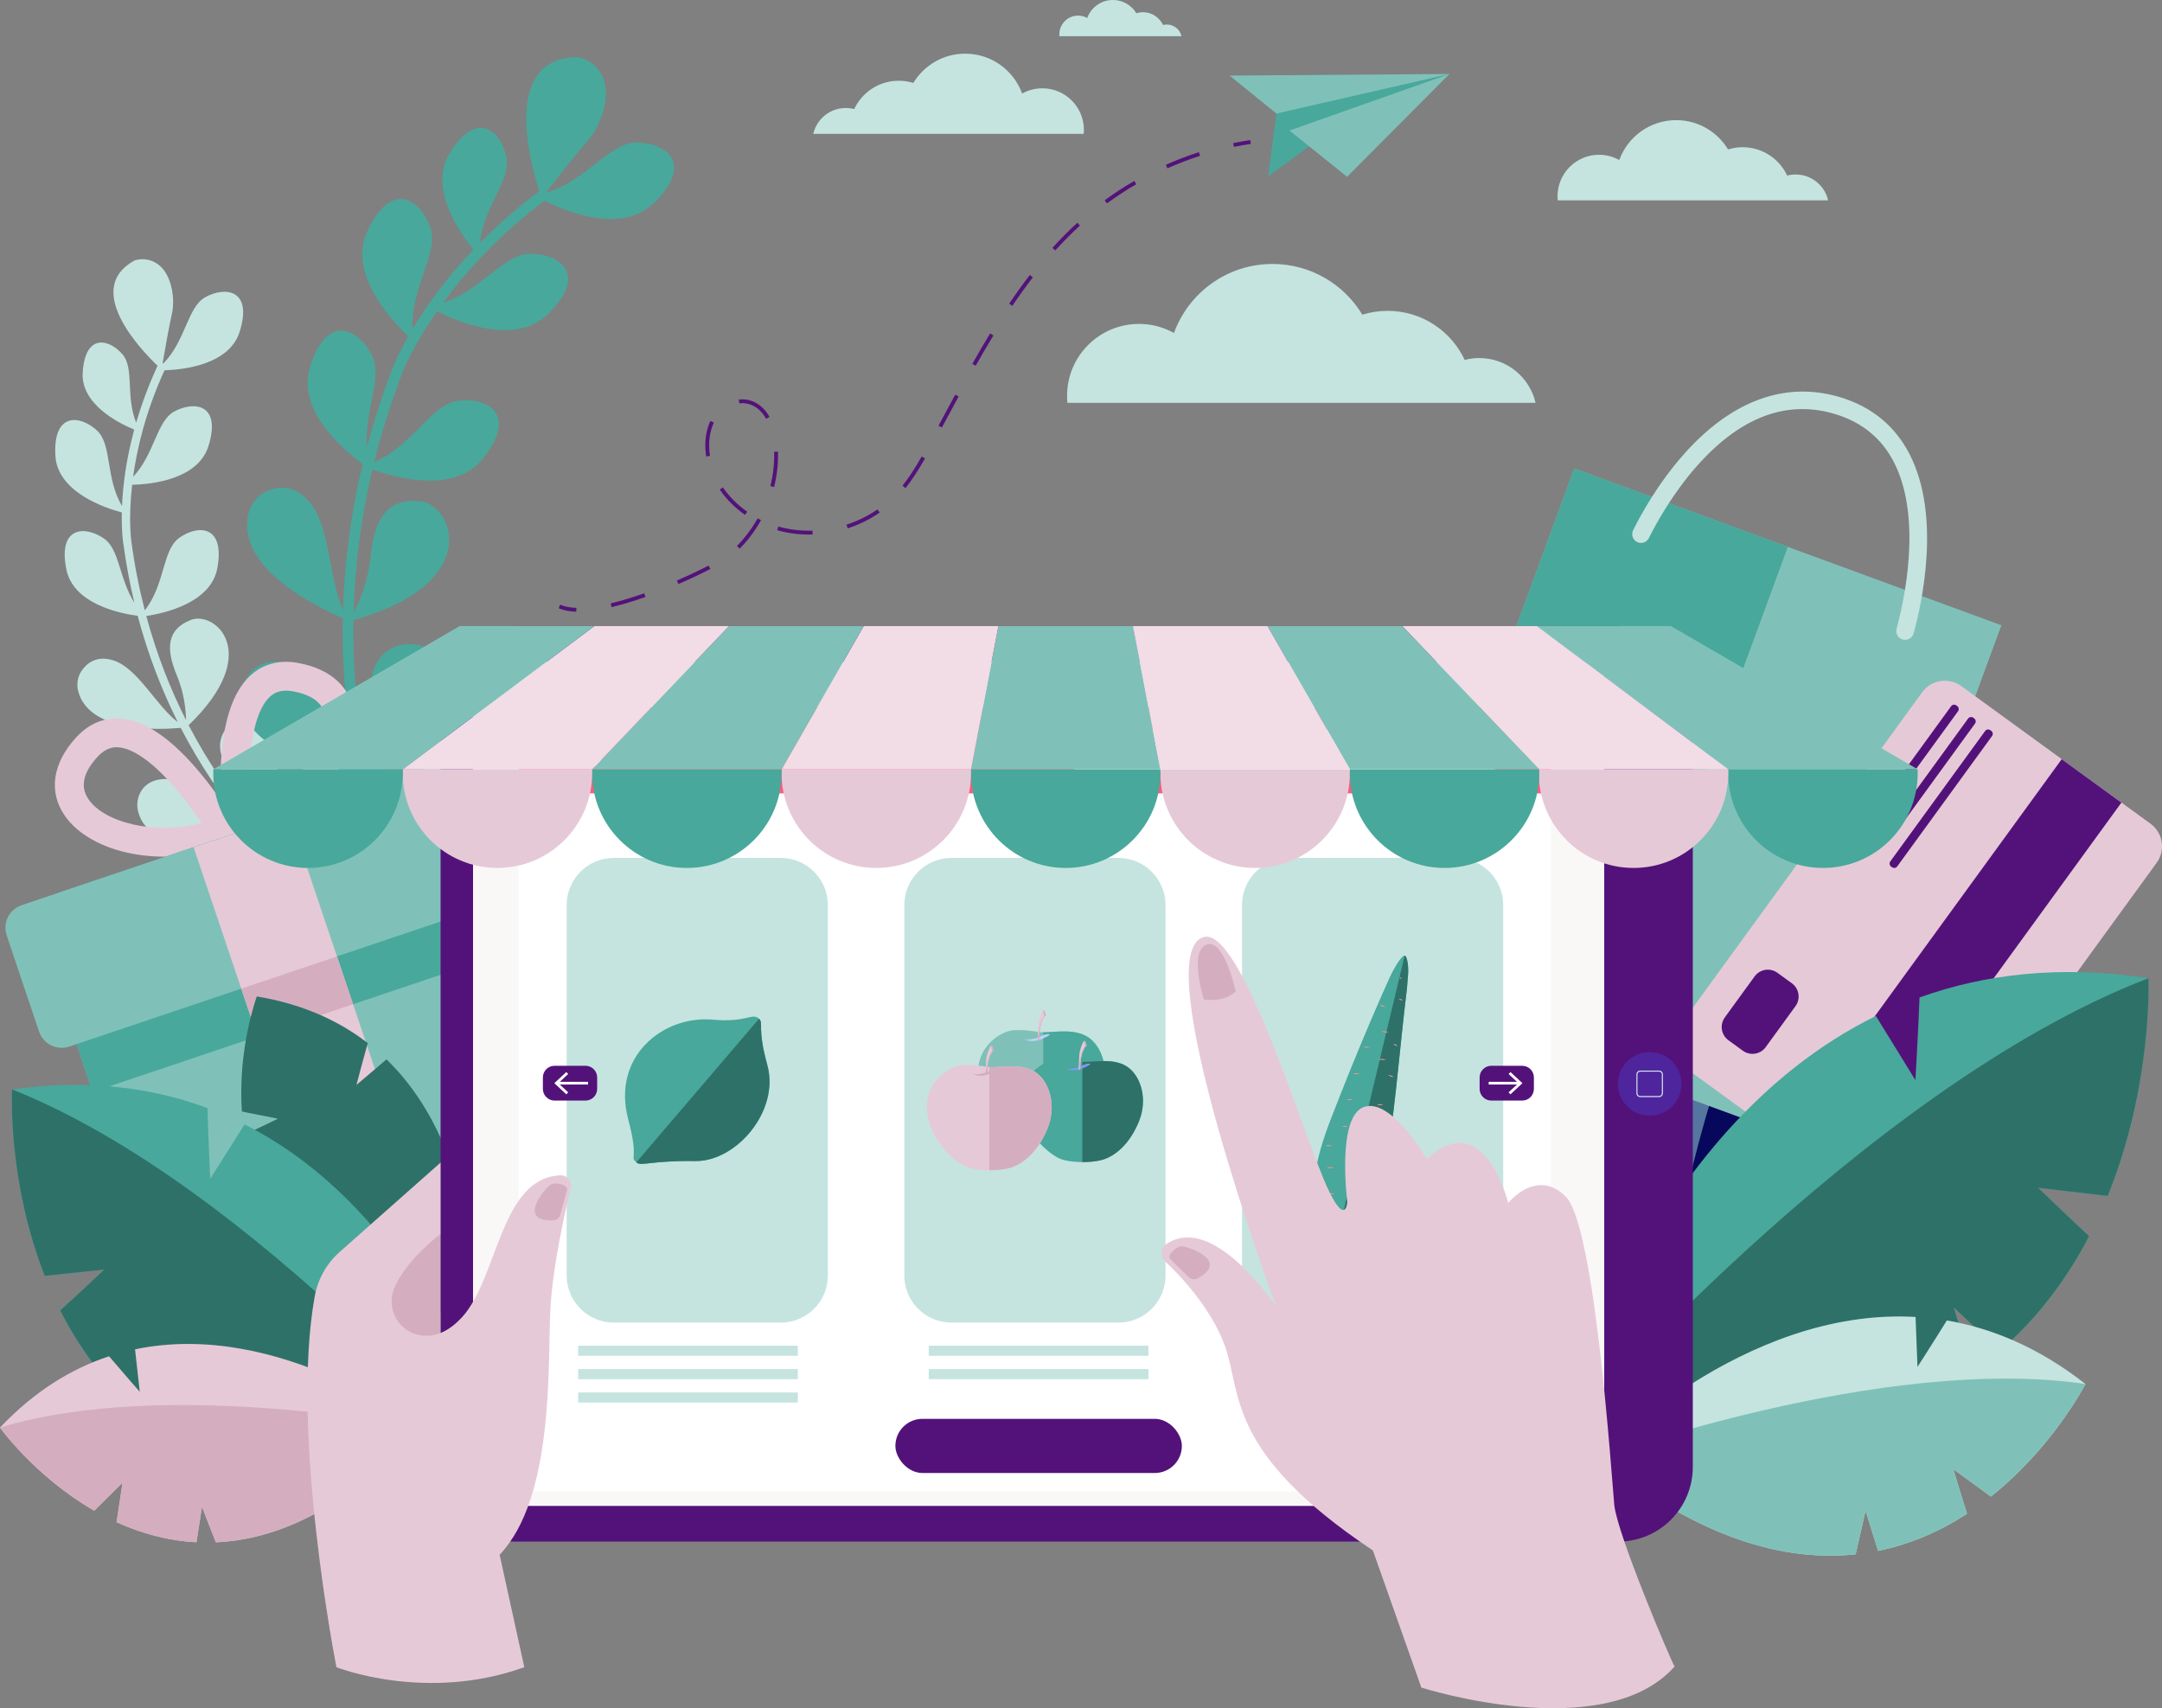 <?xml version="1.0" encoding="UTF-8"?>
<svg xmlns="http://www.w3.org/2000/svg" viewBox="0 0 1039.18 821.05">
  <rect x="0" y="0" width="1039.18" height="821.05" fill="#808080" stroke="none"/>
  <defs>
    <style>
      .cls-1 {
        fill: #daeef7;
      }

      .cls-2 {
        fill: #bed1f9;
      }

      .cls-2, .cls-3 {
        mix-blend-mode: multiply;
      }

      .cls-4 {
        fill: #c5e4df;
      }

      .cls-5 {
        fill: #ff5b7e;
      }

      .cls-6 {
        fill: #2e7169;
      }

      .cls-7 {
        fill: #7fc1b8;
      }

      .cls-8 {
        isolation: isolate;
      }

      .cls-9 {
        fill: #f2dce6;
      }

      .cls-3 {
        fill: #7c9af2;
      }

      .cls-10 {
        fill: #f9f8f7;
      }

      .cls-11 {
        fill: #4951ec;
        opacity: .3;
      }

      .cls-12 {
        fill: #fff;
      }

      .cls-13 {
        fill: #48a89b;
      }

      .cls-14 {
        fill: #e6c9d7;
      }

      .cls-15 {
        fill: #d4aebf;
      }

      .cls-16 {
        fill: #fb9390;
      }

      .cls-17 {
        fill: #55769f;
      }

      .cls-18 {
        fill: #07085b;
      }

      .cls-19 {
        fill: #53127a;
      }
    </style>
  </defs>
  <g class="cls-8">
    <g id="Layer_1" data-name="Layer 1">
      <path class="cls-4" d="M64.55,125.26c-24.82,13.69,3.28,42.99,11.18,50.54-4.45,9.66-7.79,18.85-10.27,27.36-5.17-12.67-.84-26.06-6.5-32.74-6.34-7.49-18.03-10.49-19.21,8.66-.94,15.17,17.2,24.28,24.77,27.41-4.02,14.81-5.48,27.42-5.87,36.72-8.06-13.51-4.7-29.43-11.98-36.23-7.96-7.43-21.23-9.21-20.05,12.05.98,17.57,23.98,25.17,31.93,27.27-.17,8.49.53,13.58.61,14.12,1.36,10.28,3.21,20.05,5.44,29.33-7.38-11.71-7.12-25.66-14.56-30.86-8.92-6.24-22.32-6.15-18.16,14.73,3.29,16.52,25.26,21.17,34.3,22.39,5.1,19.23,11.83,36.22,19.27,51.06-10.27-7.63-19.29-26.13-31.14-29.71-7.78-2.35-12.38,1.27-14.88,4.76-2.14,2.98-2.77,6.71-1.81,10.25,5.41,20.01,39.1,18.42,49.24,17.48,9.37,18.14,19.73,32.95,29.3,44.58-5.35-3.9-13.39-9.82-17.43-13.09-6.37-5.15-17.66-8.74-25-5.92-.31.12-.6.24-.88.37-5.43,2.5-7.95,8.75-6.4,14.51,6.06,22.56,45.05,11.2,53.38,8.48.07.08.14.16.2.24,24.84,28.65,47.26,41.3,48.2,41.82l1.94-3.48c-.22-.12-21.55-12.18-45.11-38.66,16.91-33.53,4.63-53.84-4.8-53.92-9.74-.09-20.18,10.45-10.86,24.41,5.41,8.1,9.21,17.87,11.44,24.65-9.76-11.59-20.49-26.63-30.17-45.27,36.07-34.72,12.59-55.04,1.15-50.62-11.58,4.48-12.26,13.68-6.82,26.69,3.62,8.64,4.34,16.9,4.42,21.48-7.35-14.53-14.01-31.18-19.1-50.04,8.82-1.33,31.17-6.32,34.17-23.09,3.75-20.96-9.64-20.8-18.44-14.38-8.09,5.89-6.62,22.26-16.45,34.73-2.71-10.5-4.94-21.65-6.51-33.5-.03-.19-1.43-10.4.42-26.82,9.01-.22,31.61-2.41,36.68-18.59,6.37-20.32-6.93-21.85-16.48-16.6-8.51,4.68-9.34,20.29-19.73,31.38,1.9-13.9,6.15-31.62,15.09-51.22,9.35-.3,31.17-2.71,36.14-18.57,6.37-20.32-6.93-21.85-16.48-16.6-8.63,4.75-9.35,20.73-20.17,31.85l-.38-.18c.98-5.67,3.09-17.69,4.4-23.39,1.74-7.61-.1-18.61-5.89-23.47-5.78-4.86-12.17-2.4-12.17-2.4Z"></path>
      <path class="cls-13" d="M277.58,27.41c-36.71.32-22.72,51.02-18.36,64.48-11.01,8.27-20.48,16.68-28.55,24.86,1.91-17.62,15.08-30.22,12.75-41.31-2.62-12.44-14.09-23.05-27.23-1.95-10.41,16.72,4.66,38.25,11.36,46.48-13.7,14.41-23.12,27.88-29.3,38.23-.87-20.36,12.76-36.44,8.65-48.66-4.5-13.37-18.53-23.57-30.26,1.39-9.7,20.63,11.84,43.44,19.6,50.74-5.42,9.57-7.76,15.8-8,16.47-4.78,12.56-8.69,24.83-11.86,36.78-1.2-17.89,7.68-33.63,2.41-44.14-6.33-12.61-21.65-20.75-29.77,5.61-6.43,20.85,15.76,39.68,25.31,46.64-6.03,25.05-8.81,48.56-9.47,70.05-7.01-15.02-5.9-41.65-17.2-53.03-7.42-7.47-14.89-6.17-19.89-3.73-4.27,2.08-7.29,5.95-8.38,10.57-6.15,26.13,33.22,45.07,45.36,50.23-.5,26.44,2.2,49.7,5.96,68.84-3.69-7.73-9.21-19.43-11.81-25.64-4.09-9.79-14.75-20.82-24.84-22.14-.42-.05-.83-.09-1.24-.12-7.72-.5-14.44,5.08-16.23,12.6-6.99,29.44,44.45,40.49,55.62,42.53.03.13.06.27.09.4,10.67,47.94,28.43,76.16,29.18,77.34l4.35-2.78c-.17-.27-17.06-27.15-27.61-71.83,39.92-27.81,38.42-58.51,27.72-64.41-11.05-6.1-29.43-.52-27.4,21.14,1.18,12.56-.51,26.03-2.13,35.14-3.99-19.21-6.96-42.96-6.51-70.16,62.48-17.37,48.24-54.98,32.47-56.98-15.96-2.03-22.4,8.05-24.21,26.22-1.2,12.08-5.46,21.93-8.19,27.2.57-21.08,3.23-44.17,9.04-68.79,10.87,3.92,39.41,11.98,53.16-5.28,17.18-21.58,1.82-29.64-12.16-27.75-12.85,1.74-21.25,21.3-40.13,29.46,3.37-13.63,7.7-27.71,13.2-42.18.08-.24,4.77-12.73,16.99-30.31,10.4,5.29,37.5,16.71,53.24,1.4,19.77-19.23,5.55-29.17-8.56-29.06-12.59.1-23.13,17.38-41.8,23.61,10.72-14.67,26.47-32.26,48.72-49.08,10.83,5.42,37.19,16.09,52.62,1.08,19.77-19.23,5.55-29.17-8.56-29.06-12.76.1-23.42,17.87-42.59,23.88l-.32-.44c4.6-5.86,14.41-18.26,19.41-23.95,6.67-7.6,11.34-21.28,7.74-30.38-3.6-9.1-12.4-10.22-12.4-10.22Z"></path>
      <path class="cls-18" d="M134.84,586.87c3.83-5.63,9.64-13.94,9.64-13.94l-14.43,6.78c-6.72-11.16-10.53-22.95-12.45-34.37,7.52-3.48,15.97-7.63,15.97-7.63l-17.29-3.45c-2.17-30.21,7.16-55.31,7.16-55.31,60.29,48.88,104.39,154.89,104.39,154.89-48.73-7.2-77.03-25.43-92.98-46.96Z"></path>
      <g>
        <path class="cls-17" d="M870.78,426.66c-18.86,7.52-32.73,18.08-42.86,30.2,4.06,7.61,8.72,16.76,8.72,16.76l-15.18-8.07c-32.98,49.89-13.01,118.52-13.01,118.52,41.74-15.85,63.26-37.48,73.2-59.64-4.49-4.24-11.24-10.47-11.24-10.47l14.1,3.2c3.78-11.19,4.86-22.36,4.35-32.85-7.34-1.62-15.62-3.65-15.62-3.65l14.64-6.41c-3.95-27.17-17.09-47.58-17.09-47.58Z"></path>
        <path class="cls-18" d="M881.65,524.43c-4.49-4.24-11.24-10.47-11.24-10.47l14.1,3.2c3.78-11.19,4.86-22.36,4.35-32.85-7.34-1.62-15.62-3.65-15.62-3.65l14.64-6.41c-3.95-27.17-17.09-47.58-17.09-47.58-43.88,54.99-62.33,157.41-62.33,157.41,41.74-15.85,63.26-37.48,73.2-59.64Z"></path>
      </g>
      <g>
        <path class="cls-14" d="M143.22,318.62c-9.07-1.63-17.09.57-23.19,6.37-8.51,8.08-13.2,23.09-13.96,44.6-.19,5.48-.1,10.67.09,15.09-2.53-3.66-5.62-7.88-9.12-12.16-13.62-16.67-26.44-25.77-38.1-27.06-8.37-.92-16.09,2.18-22.32,8.96-11.37,12.38-13.39,26.06-5.56,37.53,6.17,9.03,18.21,15.77,33.04,18.48,13.84,2.53,28.72,1.4,42.32-3.18,1.19-.4,2.37-.83,3.54-1.28l1.86-.72,4.2-1.21c1.2-.35,2.4-.72,3.59-1.12,13.59-4.58,26.13-12.68,35.62-23.07,10.16-11.13,15.68-23.78,15.12-34.7-.7-13.87-10.59-23.54-27.14-26.52ZM42.52,384.13c-4.06-5.94-2.61-12.78,4.32-20.33,2.11-2.3,4.11-3.51,5.89-4.1,1.83-.62,3.42-.59,4.69-.45,7.67.84,17.89,8.62,28.77,21.91,4.29,5.24,7.97,10.46,10.64,14.48-23.15,5.88-46.75-.44-54.31-11.5ZM156.5,345.84c.68,13.38-14.29,32.69-36.28,42.01-.31-4.82-.54-11.2-.29-17.97.63-17.16,4.05-29.54,9.65-34.85.92-.87,2.18-1.86,4-2.47,1.78-.6,4.1-.85,7.17-.29,10.08,1.82,15.38,6.38,15.74,13.57Z"></path>
        <path class="cls-7" d="M260.54,553.35l-168.88,56.89c-9.09,3.06-18.94-1.83-22.01-10.92l-50.18-148.97c-3.06-9.09,1.82-18.94,10.92-22.01l168.88-56.89c9.09-3.06,18.94,1.83,22.01,10.92l50.18,148.97c3.06,9.09-1.83,18.94-10.92,22.01Z"></path>
        <path class="cls-13" d="M246.36,456.86l-201.8,67.98-23.51-69.78c-3.94-11.69,2.35-24.36,14.04-28.3l159.47-53.72c11.69-3.94,24.36,2.35,28.3,14.04l23.51,69.78Z"></path>
        <path class="cls-7" d="M242.12,432.7l-208.81,70.34c-6,2.02-12.5-1.2-14.53-7.21l-15.57-46.23c-2.02-6,1.2-12.5,7.21-14.53l208.81-70.34c6-2.02,12.5,1.2,14.53,7.21l15.57,46.23c2.02,6-1.2,12.51-7.21,14.53Z"></path>
        <rect class="cls-14" x="122.41" y="394.47" width="48.54" height="191.93" transform="translate(-148.89 72.49) rotate(-18.62)"></rect>
        <rect class="cls-15" x="118.54" y="466.82" width="48.54" height="24.25" transform="translate(-145.43 70.66) rotate(-18.62)"></rect>
        <rect class="cls-7" x="704.32" y="254.67" width="218.69" height="265.31" transform="translate(183.29 -256.64) rotate(20.16)"></rect>
        <rect class="cls-13" x="707.66" y="235.83" width="109.35" height="265.31" transform="translate(173.65 -240.11) rotate(20.16)"></rect>
        <path class="cls-4" d="M787.08,260.6h0c-2.21-.96-3.18-3.58-2.11-5.74,3.54-7.15,11.96-22.65,24.77-36.97,23.1-25.83,49.28-35.05,75.7-26.67,14.65,4.65,25.54,13.75,32.38,27.03,15.46,30.04,5.7,72.66,1.97,86.2-.64,2.32-3.09,3.63-5.38,2.89h-.01c-2.15-.7-3.37-2.95-2.78-5.13,3.41-12.57,12.62-53.04-1.32-80.11-5.77-11.2-14.99-18.88-27.42-22.83-23.34-7.41-45.83.75-66.84,24.25-12.07,13.5-20.16,28.39-23.49,35.1-1,2.01-3.41,2.88-5.47,1.99Z"></path>
        <path class="cls-6" d="M123.43,478.95c22.1,3.65,39.55,11.74,53.33,22.41-2.58,9.16-5.43,20.12-5.43,20.12l14.45-12.29c47.34,45.97,42.05,124.64,42.05,124.64-48.73-7.2-77.03-25.43-92.98-46.96,3.83-5.63,9.64-13.94,9.64-13.94l-14.43,6.78c-6.72-11.16-10.53-22.95-12.45-34.37,7.52-3.48,15.97-7.63,15.97-7.63l-17.29-3.45c-2.17-30.21,7.16-55.31,7.16-55.31Z"></path>
        <path class="cls-13" d="M5.8,523.62c36.19-5.06,67.3-.93,93.93,9,.43,15.51,1.31,33.97,1.31,33.97l16.53-26.15c96.06,48.59,126.03,173.68,126.03,173.68-79.38,12.45-132.32-2.19-167.62-27.97,3.24-10.63,8.23-26.4,8.23-26.4l-19.18,17.58c-15.89-14.12-27.55-30.62-36.09-47.48,10.02-9.07,21.16-19.63,21.16-19.63l-28.6,3.02c-18.06-45.99-15.72-89.62-15.72-89.62Z"></path>
        <path class="cls-6" d="M75.99,686.15c3.24-10.63,8.23-26.4,8.23-26.4l-19.18,17.58c-15.89-14.12-27.55-30.62-36.09-47.48,10.02-9.07,21.16-19.63,21.16-19.63l-28.6,3.02c-18.06-45.99-15.72-89.62-15.72-89.62,117.64,46.84,237.81,190.5,237.81,190.5-79.38,12.45-132.32-2.19-167.62-27.97Z"></path>
        <path class="cls-14" d="M0,686.17c16.66-17.62,34.5-28.38,52.42-34.27,6.66,7.86,14.76,17.06,14.76,17.06l-2.27-20.41c69.93-14.64,137.32,37.78,137.32,37.78-35.98,39.36-69.49,53.72-98.47,54.99-2.73-6.85-6.68-17.09-6.68-17.09l-2.66,17.06c-14.09-.73-26.97-4.45-38.39-9.65,1.43-8.86,2.83-18.95,2.83-18.95l-13.57,13.42c-28.42-16.35-45.3-39.94-45.3-39.94Z"></path>
        <path class="cls-15" d="M103.75,741.31c-2.73-6.85-6.68-17.09-6.68-17.09l-2.66,17.06c-14.09-.73-26.97-4.45-38.39-9.65,1.43-8.86,2.83-18.95,2.83-18.95l-13.57,13.42c-28.42-16.35-45.3-39.94-45.3-39.94,80.39-24.49,202.22.16,202.22.16-35.98,39.36-69.49,53.72-98.47,54.99Z"></path>
        <path class="cls-14" d="M806.58,494.1l117.32-161.35c4.37-6.01,12.8-7.35,18.81-2.97l90.93,66.12c6.02,4.37,7.35,12.8,2.97,18.81l-117.32,161.35c-4.37,6.01-12.8,7.35-18.81,2.97l-90.93-66.12c-6.01-4.37-7.35-12.8-2.97-18.81Z"></path>
        <rect class="cls-19" x="825.51" y="449.12" width="226.43" height="35.49" transform="translate(1868.38 -17.79) rotate(126.02)"></rect>
        <path class="cls-19" d="M908.59,414.03l45.58-62.68c.58-.8,1.7-.97,2.5-.39l.43.31c.8.58.98,1.7.39,2.5l-45.58,62.68c-.58.8-1.7.98-2.5.39l-.43-.31c-.8-.58-.97-1.7-.39-2.5Z"></path>
        <path class="cls-19" d="M896.89,370.42h63.94c.99,0,1.79.8,1.79,1.79v.53c0,.99-.8,1.79-1.79,1.79h-63.94c-.99,0-1.79-.8-1.79-1.79v-.53c0-.99.8-1.79,1.79-1.79Z" transform="translate(81.35 904.67) rotate(-53.98)"></path>
        <path class="cls-19" d="M877.96,369.97h77.5c.99,0,1.79.8,1.79,1.79v.53c0,.99-.8,1.79-1.79,1.79h-77.5c-.99,0-1.79-.8-1.79-1.79v-.53c0-.99.8-1.79,1.79-1.79Z" transform="translate(76.71 894.66) rotate(-53.98)"></path>
        <path class="cls-19" d="M833.87,474.2h24.37c4.33,0,7.85,3.52,7.85,7.85v8.6c0,4.33-3.52,7.85-7.85,7.85h-24.37c-4.33,0-7.85-3.52-7.85-7.85v-8.59c0-4.33,3.52-7.85,7.85-7.85Z" transform="translate(-44.87 884.6) rotate(-53.98)"></path>
        <path class="cls-13" d="M1032.67,470.17c-42.28-6.41-78.73-1.99-110.03,9.26-.72,18.15-1.99,39.73-1.99,39.73l-18.99-30.83c-113.05,55.56-149.81,201.52-149.81,201.52,92.72,15.64,154.86-.77,196.51-30.46-3.64-12.49-9.28-31-9.28-31l22.21,20.83c18.79-16.31,32.65-35.46,42.87-55.07-11.61-10.75-24.5-23.26-24.5-23.26l33.42,3.92c21.75-53.57,19.6-104.65,19.6-104.65Z"></path>
        <path class="cls-6" d="M948.35,659.4c-3.64-12.49-9.28-31-9.28-31l22.21,20.83c18.79-16.31,32.65-35.46,42.87-55.07-11.61-10.75-24.5-23.26-24.5-23.26l33.42,3.92c21.75-53.57,19.6-104.65,19.6-104.65-138.28,53.22-280.83,219.69-280.83,219.69,92.72,15.64,154.86-.77,196.51-30.46Z"></path>
        <path class="cls-4" d="M1002.38,665.21c-22.35-17.49-44.86-26.83-66.62-30.53-6.33,10.26-14.11,22.32-14.11,22.32l-.92-24.01c-83.47-4.75-152.32,67.63-152.32,67.63,48.49,39.28,89.76,50.05,123.52,46.47,1.97-8.4,4.75-20.94,4.75-20.94l6.05,19.28c16.18-3.3,30.44-9.85,42.74-17.85-3.2-10-6.58-21.43-6.58-21.43l18.04,13.17c30.04-23.87,45.46-54.1,45.46-54.1Z"></path>
        <path class="cls-7" d="M891.92,747.09c1.97-8.4,4.75-20.94,4.75-20.94l6.05,19.28c16.18-3.3,30.44-9.85,42.74-17.85-3.2-10-6.58-21.43-6.58-21.43l18.04,13.17c30.04-23.87,45.46-54.1,45.46-54.1-97.29-14.33-233.97,35.41-233.97,35.41,48.49,39.28,89.76,50.05,123.52,46.47Z"></path>
      </g>
      <path class="cls-19" d="M247.64,300.92h530.14c19.8,0,35.88,16.08,35.88,35.88v368.3c0,19.8-16.08,35.88-35.88,35.88H247.64c-19.8,0-35.88-16.08-35.88-35.88v-368.3c0-19.8,16.08-35.88,35.88-35.88Z"></path>
      <path class="cls-10" d="M238.81,318.1h532.27v405.71H238.81c-6.31,0-11.44-5.12-11.44-11.44v-382.84c0-6.31,5.12-11.44,11.44-11.44Z"></path>
      <path class="cls-11" d="M808.18,520.95c0,8.43-6.83,15.26-15.26,15.26s-15.26-6.83-15.26-15.26,6.83-15.26,15.26-15.26,15.26,6.83,15.26,15.26Z"></path>
      <rect class="cls-12" x="249.37" y="371.89" width="496.15" height="344.96"></rect>
      <path class="cls-1" d="M797.47,527.31h-9.1c-1,0-1.81-.81-1.81-1.81v-9.1c0-1,.81-1.81,1.81-1.81h9.1c1,0,1.81.81,1.81,1.81v9.1c0,1-.81,1.81-1.81,1.81ZM788.37,515.08c-.73,0-1.32.59-1.32,1.32v9.1c0,.73.59,1.32,1.32,1.32h9.1c.73,0,1.32-.59,1.32-1.32v-9.1c0-.73-.59-1.32-1.32-1.32h-9.1Z"></path>
      <path class="cls-5" d="M745.52,381.35v-25.55c0-8.76-7.1-15.85-15.85-15.85h-464.44c-8.75,0-15.85,7.1-15.85,15.85v25.55h496.15Z"></path>
      <path class="cls-12" d="M520.71,350.59h193.46c5.55,0,10.06,4.51,10.06,10.06h0c0,5.55-4.51,10.05-10.05,10.05h-193.46c-5.55,0-10.06-4.51-10.06-10.06h0c0-5.55,4.51-10.06,10.06-10.06Z"></path>
      <path class="cls-12" d="M290.36,360.65c0,4.82-3.91,8.73-8.73,8.73s-8.73-3.91-8.73-8.73,3.91-8.73,8.73-8.73,8.73,3.91,8.73,8.73Z"></path>
      <path class="cls-12" d="M328.54,360.65c0,4.82-3.91,8.73-8.73,8.73s-8.73-3.91-8.73-8.73,3.91-8.73,8.73-8.73,8.73,3.91,8.73,8.73Z"></path>
      <path class="cls-12" d="M366.71,360.65c0,4.82-3.91,8.73-8.73,8.73s-8.73-3.91-8.73-8.73,3.91-8.73,8.73-8.73,8.73,3.91,8.73,8.73Z"></path>
      <path class="cls-4" d="M295.02,412.36h80.25c12.5,0,22.65,10.15,22.65,22.65v178.05c0,12.5-10.15,22.65-22.65,22.65h-80.25c-12.5,0-22.65-10.15-22.65-22.65v-178.04c0-12.5,10.15-22.65,22.65-22.65Z"></path>
      <g>
        <path class="cls-13" d="M368.82,511.94c6.05,21.97-14.87,46.33-34.48,46.11-22.29-.25-26.12,2.72-28.48.63-3.38-2.99,1.41-.73-3.89-20.63-8.09-30.32,16.85-50.11,40.63-47.95,16.35,1.49,19-3.52,22.25-.43,2.32,2.21-1.04,4.03,3.98,22.27Z"></path>
        <path class="cls-6" d="M334.33,558.05c19.61.22,40.53-24.14,34.48-46.11-5.02-18.23-1.66-20.05-3.98-22.27l-58.98,69.01c2.36,2.08,6.19-.88,28.48-.63Z"></path>
      </g>
      <path class="cls-4" d="M457.32,412.36h80.25c12.5,0,22.65,10.15,22.65,22.65v178.05c0,12.5-10.15,22.65-22.65,22.65h-80.25c-12.5,0-22.65-10.15-22.65-22.65v-178.05c0-12.5,10.15-22.65,22.65-22.65Z"></path>
      <g>
        <path class="cls-7" d="M499.81,496.07c5.38.69,17.13-2.64,24.36,3.33,6.29,5.19,9.04,16.21,4.94,26.49-4.61,11.52-12.05,17.78-18.78,19.62-5.49,1.5-16.54,1.61-21.75-.97-5.48-2.71-17.42-12.84-18.45-27.3-1.03-14.45,11.14-21.64,16.82-22.03,5.68-.38,8.86.35,12.86.86Z"></path>
        <path class="cls-13" d="M524.17,499.4c-6.56-5.42-16.86-3.17-22.72-3.23v50.38c3.37-.05,6.61-.43,8.88-1.05,6.73-1.84,14.17-8.09,18.78-19.62,4.11-10.27,1.36-21.29-4.94-26.49Z"></path>
        <path class="cls-2" d="M492.5,499.52c1.3.8,4.52,1.58,8.56-.23,4.04-1.81,3.92-2.26,2.84-2.26-2.32,0-4.9,1.87-6.32,2.09-1.42.22-2.88.83-5.08.4Z"></path>
        <path class="cls-14" d="M502.52,488.23c-.76.15-2.33,3.6-2.64,6.46-.46,4.24-.24,5.14-.48,5.22-.5.16-.73.17-.68.18,0,0,.09-3.66.29-7.06.18-2.97,1.7-6.72,2.4-7.36.51-.47,1.5,2.47,1.11,2.55Z"></path>
        <path class="cls-15" d="M501.89,488.42c-.25.26-1.25,1.87-1.89,4.13-.5,1.77-.7,3.96-1.2,5.16-.05,1.41-.07,2.38-.07,2.38-.05-.01.18-.02.68-.18.23-.08.01-.97.48-5.22.31-2.86,1.88-6.31,2.64-6.46.21-.04.02-.92-.28-1.64l-.54-.07c-.1.97.43,1.65.18,1.9Z"></path>
        <path class="cls-15" d="M501.42,485.68c-.23.26.66,2.55,1.1,2.55.52,0-.57-3.23-1.1-2.55Z"></path>
        <path class="cls-2" d="M503.1,545.76s-2.49-.49-4.52-.26c-1.49.17-2.7-.6-1.45-.95,2.84-.79,5.97,1.21,5.97,1.21Z"></path>
        <path class="cls-13" d="M519.5,510.29c5.14.66,16.38-2.52,23.29,3.18,6.01,4.96,8.65,15.5,4.72,25.32-4.4,11.02-11.52,17-17.96,18.76-5.25,1.43-15.81,1.54-20.79-.93-5.24-2.59-16.66-12.28-17.65-26.1-.99-13.82,10.65-20.7,16.08-21.06,5.43-.37,8.47.33,12.3.82Z"></path>
        <path class="cls-6" d="M547.52,538.79c3.93-9.82,1.3-20.36-4.72-25.32-6.61-5.45-17.17-2.78-22.58-3.12v48.21c3.53,0,6.98-.37,9.34-1.01,6.44-1.76,13.55-7.74,17.96-18.76Z"></path>
        <path class="cls-3" d="M512.51,513.59c1.24.76,4.32,1.51,8.19-.22,3.87-1.73,3.74-2.16,2.71-2.16-2.22,0-4.69,1.79-6.05,2-1.36.21-2.76.79-4.85.38Z"></path>
        <path class="cls-14" d="M522.1,502.79c-.73.15-2.23,3.44-2.53,6.18-.44,4.06-.23,4.92-.45,4.99-.48.16-.7.16-.65.18,0,0,.08-3.5.28-6.75.17-2.84,1.63-6.42,2.29-7.03.49-.45,1.44,2.36,1.06,2.44Z"></path>
        <path class="cls-15" d="M521.5,502.97c-.24.25-1.19,1.79-1.81,3.95-.48,1.69-.67,3.79-1.15,4.93-.05,1.35-.07,2.28-.07,2.28-.04-.01.17-.02.65-.18.22-.07,0-.93.45-4.99.3-2.74,1.8-6.03,2.53-6.18.2-.04.02-.87-.26-1.57l-.51-.07c-.09.93.41,1.57.17,1.82Z"></path>
        <path class="cls-15" d="M521.05,500.35c-.22.25.63,2.43,1.06,2.44.5,0-.55-3.09-1.06-2.44Z"></path>
        <path class="cls-14" d="M474.78,512.83c5.29.68,16.85-2.6,23.96,3.27,6.19,5.11,8.89,15.95,4.86,26.05-4.53,11.34-11.85,17.49-18.47,19.3-5.4,1.47-16.27,1.58-21.39-.95-5.4-2.67-17.14-12.63-18.15-26.85-1.02-14.22,10.96-21.29,16.55-21.67,5.59-.38,8.72.34,12.65.85Z"></path>
        <path class="cls-15" d="M498.74,516.1c-6.8-5.61-17.66-2.86-23.23-3.21v49.6c3.63,0,7.18-.38,9.61-1.04,6.62-1.81,13.94-7.96,18.47-19.3,4.04-10.11,1.33-20.95-4.86-26.05Z"></path>
        <path class="cls-14" d="M477.45,505.11c-.75.15-2.29,3.54-2.6,6.36-.46,4.18-.24,5.06-.47,5.13-.49.16-.72.17-.67.18,0,0,.09-3.6.29-6.94.18-2.92,1.67-6.61,2.36-7.24.5-.46,1.48,2.43,1.09,2.51Z"></path>
        <path class="cls-15" d="M476.83,505.3c-.24.25-1.23,1.84-1.86,4.06-.5,1.74-.69,3.9-1.18,5.08-.05,1.38-.07,2.34-.07,2.34-.05-.01.18-.02.67-.18.23-.07.01-.96.47-5.13.31-2.81,1.85-6.21,2.6-6.36.21-.04.02-.9-.27-1.61l-.53-.07c-.1.95.42,1.62.18,1.87Z"></path>
        <path class="cls-15" d="M476.36,502.6c-.22.26.65,2.51,1.09,2.51.51,0-.56-3.17-1.09-2.51Z"></path>
        <path class="cls-15" d="M467.58,516.22c1.28.78,4.44,1.56,8.42-.22,3.98-1.78,3.85-2.22,2.79-2.22-2.28,0-4.82,1.84-6.22,2.05-1.4.21-2.83.81-4.99.39Z"></path>
      </g>
      <path class="cls-4" d="M619.63,412.36h80.25c12.5,0,22.65,10.15,22.65,22.65v178.05c0,12.5-10.15,22.65-22.65,22.65h-80.25c-12.5,0-22.65-10.15-22.65-22.65v-178.05c0-12.5,10.15-22.65,22.65-22.65Z"></path>
      <g>
        <path class="cls-13" d="M676.26,475.17c-6.7,54.89-8.21,107.53-24.62,111.11-10.3,2.25-16.49-3.23-16.49-3.23,0,0-10.22-6.85,4.21-44.35,14.43-37.5,26.55-64.39,28.76-69.19,2.32-5.04,5.83-10.47,7.06-10.18,1.23.29,1.91,5.35,1.64,8.85l-.55,7Z"></path>
        <path class="cls-6" d="M651.64,586.27c16.41-3.58,17.92-56.22,24.62-111.11l.55-7c.27-3.5-.41-8.56-1.64-8.85l-30.5,127.39c2.04.2,4.37.13,6.96-.44Z"></path>
        <g>
          <path class="cls-16" d="M647.8,541.55s-.68.15-1.34.14c-.65-.11-1.3-.33-1.3-.37,0-.04.68-.15,1.34-.14.65.11,1.3.33,1.3.37Z"></path>
          <path class="cls-16" d="M661.27,551.6s-.73.22-1.47.28c-.73-.04-1.47-.19-1.47-.24,0-.04.73-.22,1.47-.28.74.04,1.47.19,1.47.24Z"></path>
          <path class="cls-16" d="M641.21,561.22s-.92.2-1.84.23c-.92-.06-1.84-.24-1.84-.28,0-.04.92-.2,1.84-.23.92.06,1.84.24,1.84.28Z"></path>
          <path class="cls-16" d="M641.44,573.78s-.75.21-1.49.27c-.75-.04-1.5-.2-1.5-.25,0-.04.75-.22,1.49-.27.75.04,1.5.2,1.5.25Z"></path>
          <path class="cls-16" d="M658.55,578.42s-.8.37-1.63.58c-.85.12-1.73.12-1.73.07,0-.04.8-.37,1.63-.58.85-.11,1.73-.12,1.73-.07Z"></path>
          <path class="cls-16" d="M652.69,566.32s-.71.19-1.43.15c-.72-.12-1.37-.49-1.34-.54.01-.03.72,0,1.41.03.67.14,1.37.31,1.37.36Z"></path>
          <path class="cls-16" d="M664.83,530.96s-.76.21-1.51.26c-.76-.05-1.51-.21-1.51-.25s.76-.21,1.51-.26c.76.05,1.51.21,1.51.25Z"></path>
          <path class="cls-16" d="M669.92,517.73s-.73-.06-1.41-.27c-.64-.3-1.24-.71-1.22-.75.02-.04.73.06,1.41.27.64.3,1.24.71,1.22.75Z"></path>
          <path class="cls-16" d="M650.06,528.59s-.68.19-1.36.23c-.67-.06-1.35-.25-1.35-.29,0-.04.68-.19,1.36-.23.67.07,1.35.25,1.34.29Z"></path>
          <path class="cls-16" d="M653.51,516.09s-.78.2-1.56.24c-.78-.05-1.55-.23-1.55-.27,0-.04.78-.2,1.56-.25.78.06,1.55.23,1.55.27Z"></path>
          <path class="cls-16" d="M666.25,509.3s-.97.18-1.93.2c-.96-.08-1.92-.27-1.92-.32,0-.04.97-.18,1.93-.2.96.08,1.92.27,1.92.32Z"></path>
          <path class="cls-16" d="M667.42,496.12s-.87.13-1.72.09c-.84-.13-1.67-.38-1.67-.42,0-.04.87-.13,1.72-.09.84.13,1.67.38,1.67.42Z"></path>
          <path class="cls-16" d="M665.84,484.02s-.75-.07-1.45-.28c-.66-.3-1.28-.72-1.26-.76.02-.04.75.06,1.45.28.66.31,1.28.72,1.27.76Z"></path>
          <path class="cls-16" d="M673.83,470.34s-.37.08-.69.01c-.28-.16-.52-.43-.5-.47.02-.04.37-.08.69-.01.28.16.52.43.5.47Z"></path>
          <path class="cls-16" d="M674.22,480.81s-.53.02-1-.11c-.44-.22-.83-.55-.81-.59.02-.04.53-.02,1,.11.43.22.83.55.81.59Z"></path>
          <path class="cls-16" d="M671.85,502.69s-.61-.01-1.17-.17c-.52-.25-1-.61-.99-.66.02-.04.62.01,1.17.17.52.25,1,.61.99.66Z"></path>
          <path class="cls-16" d="M658.34,503.53s-.77.12-1.52.07c-.74-.14-1.46-.39-1.46-.44,0-.04.77-.12,1.52-.07.74.14,1.46.39,1.46.44Z"></path>
          <path class="cls-16" d="M663.4,561.77s-.74.3-1.5.44c-.77.05-1.56-.02-1.57-.07,0-.04.74-.3,1.5-.45.77-.05,1.56.02,1.57.07Z"></path>
          <path class="cls-16" d="M667.84,542.64s-.77.16-1.54.16c-.76-.1-1.51-.31-1.5-.36,0-.04.77-.16,1.54-.16.76.1,1.51.31,1.5.36Z"></path>
          <path class="cls-16" d="M640.19,550.7s-.78.2-1.56.24c-.78-.05-1.55-.23-1.55-.27,0-.04.78-.2,1.56-.25.78.06,1.55.23,1.55.27Z"></path>
          <path class="cls-16" d="M634.13,570s-.62.22-1.23.27c-.62-.04-1.24-.2-1.24-.25,0-.04.62-.22,1.23-.27.62.04,1.24.2,1.24.25Z"></path>
        </g>
      </g>
      <path class="cls-19" d="M266.56,512.27h14.86c3.1,0,5.61,2.51,5.61,5.61v5.5c0,3.1-2.51,5.61-5.61,5.61h-14.87c-3.1,0-5.61-2.51-5.61-5.61v-5.5c0-3.1,2.51-5.61,5.61-5.61Z"></path>
      <polygon class="cls-12" points="282.66 519.98 269.07 519.98 273.1 516.23 272.21 515.27 266.44 520.63 272.21 526 273.1 525.03 269.07 521.29 282.66 521.29 282.66 519.98"></polygon>
      <path class="cls-19" d="M716.8,512.27h14.86c3.1,0,5.61,2.51,5.61,5.61v5.5c0,3.1-2.51,5.61-5.61,5.61h-14.86c-3.1,0-5.61-2.51-5.61-5.61v-5.5c0-3.1,2.51-5.61,5.61-5.61Z" transform="translate(1448.46 1041.26) rotate(180)"></path>
      <polygon class="cls-12" points="715.55 519.98 729.15 519.98 725.12 516.23 726.01 515.27 731.78 520.63 726.01 526 725.12 525.03 729.15 521.29 715.55 521.29 715.55 519.98"></polygon>
      <rect class="cls-19" x="430.37" y="681.97" width="137.7" height="26.03" rx="13.01" ry="13.01"></rect>
      <path class="cls-14" d="M804.9,801.01c-1.32-1.76-27.68-63.71-29-77.77-1.32-14.06-9.23-134.02-23.29-148.08-14.06-14.06-27.68,3.08-27.68,3.08,0,0-11.42-47.02-39.11-21.09,0,0-17.14-29.88-30.32-25.05-13.18,4.83-7.91,45.7-7.91,45.7,0,0-.69,11.34-8.79-5.27-11.58-23.75-41.87-127.14-60.2-122.15-28.08,7.64,34.71,177.52,34.71,177.52,0,0-30.01-45.21-52.59-30-2.86,1.93-3.14,6.04-.63,8.42,7.32,6.93,21.98,22.37,28.62,40.48,8.23,22.42,0,50.97,71.18,98.43l23.29,65.91s87.58,27.96,121.58-9.96c.12-.05.17-.1.14-.15Z"></path>
      <path class="cls-15" d="M211.75,593.08v47.63s-37.7,56.11-38.01,46.33c-.32-9.78-9.46-55.97-5.68-60.64,3.79-4.66,33.44-43.15,33.44-43.15l10.25,9.83Z"></path>
      <path class="cls-14" d="M269.23,564.93c-28.73,1.23-29.87,49.25-47.11,68.13-8.57,9.38-16.57,10.05-22.68,8.08-9.32-3.01-13.75-13.64-9.73-22.58,6.17-13.71,22.05-25.49,22.05-25.49v-34.27l-48.48,42.93c-6.26,5.54-10.48,13.01-11.98,21.23-11.94,65.48,10.41,178.38,10.41,178.38,0,0,42.98,17.07,90.3,0l-11.86-54.05c26.36-27.68,23.07-91.61,24.39-117.98,1.01-20.12,7-46.77,9.79-58.26.78-3.23-1.76-6.28-5.08-6.14Z"></path>
      <path class="cls-15" d="M272.57,571.91l-3.29,12.03c-.4,1.47-1.7,2.52-3.23,2.6-2.86.14-7.24-.13-8.65-2.84-2.16-4.14,4.66-12.32,6.88-14.1,2.22-1.78,8.99-.23,8.29,2.32Z"></path>
      <path class="cls-15" d="M562.5,605.2l8.92,8.72c1.09,1.07,2.74,1.32,4.09.61,2.53-1.33,6.18-3.78,6.03-6.83-.23-4.66-10.24-8.27-13.06-8.69-2.82-.41-7.87,4.35-5.98,6.19Z"></path>
      <path class="cls-15" d="M578.64,480.41s9.78,1.74,15.3-3.94c0,0-5.36-24.85-13.57-22.56-9.36,2.61-1.73,26.5-1.73,26.5Z"></path>
      <rect class="cls-4" x="277.9" y="646.82" width="105.59" height="4.85"></rect>
      <rect class="cls-4" x="277.9" y="658.05" width="105.59" height="4.85"></rect>
      <rect class="cls-4" x="277.9" y="669.29" width="105.59" height="4.85"></rect>
      <rect class="cls-4" x="446.42" y="646.82" width="105.59" height="4.85"></rect>
      <rect class="cls-4" x="446.42" y="658.05" width="105.59" height="4.85"></rect>
      <path class="cls-13" d="M613.52,54.58l-4.01,30.22,21.46-15.68,65.7-33.56-50.82,4.65s-25.89,6.29-27.29,7.56c-1.4,1.27-5.05,6.81-5.05,6.81Z"></path>
      <polygon class="cls-7" points="591.02 36.33 696.67 35.56 613.52 54.58 591.02 36.33"></polygon>
      <polygon class="cls-7" points="647.48 84.98 619.8 62.74 696.67 35.56 647.48 84.98"></polygon>
      <g>
        <path class="cls-19" d="M276.98,294.01c-3.4-.1-6.24-.67-8.46-1.7l.78-1.67c1.99.93,4.59,1.44,7.74,1.53l-.05,1.85Z"></path>
        <path class="cls-19" d="M293.95,291.82l-.43-1.8c4.89-1.16,10.32-2.79,16.12-4.83l.61,1.74c-5.86,2.06-11.35,3.71-16.31,4.88ZM326.07,280.73l-.73-1.7c5.42-2.34,10.69-4.83,15.25-7.2l.85,1.64c-4.6,2.39-9.92,4.9-15.38,7.26ZM355.54,263.72l-1.32-1.3c3.87-3.91,7.21-8.39,9.95-13.31l1.62.9c-2.82,5.07-6.26,9.68-10.25,13.71ZM390.58,256.9c-5.84.18-11.57-.51-17.01-2.05l.5-1.78c5.27,1.49,10.8,2.15,16.46,1.98l.06,1.85ZM407.45,253.95l-.57-1.76c5.35-1.74,10.36-4.21,14.88-7.34l1.05,1.52c-4.67,3.23-9.84,5.78-15.36,7.58ZM358.08,247.47c-4.79-3.37-8.99-7.57-12.13-12.14l1.52-1.05c3.02,4.39,7.05,8.43,11.67,11.68l-1.06,1.51ZM435.25,234.6l-1.45-1.15c2.98-3.75,5.82-8.07,9.2-14.02l1.61.91c-3.43,6.03-6.31,10.42-9.35,14.25ZM372.07,234.09l-1.79-.45c1.36-5.47,1.97-11.02,1.81-16.52l1.85-.05c.17,5.66-.46,11.39-1.86,17.02ZM339.44,219.42c-.17-1.06-.29-2.14-.36-3.21-.02-.28-.03-.55-.04-.83-.2-4.8.64-9.32,2.43-13.06l1.67.8c-1.66,3.47-2.44,7.69-2.25,12.19.01.26.03.52.04.78.07,1.01.18,2.04.34,3.04l-1.83.29ZM452.74,205.48l-1.63-.88,2.29-4.26c1.91-3.54,3.82-7.09,5.75-10.64l1.62.88c-1.92,3.54-3.84,7.09-5.74,10.63l-2.3,4.26ZM368.25,201.27c-2.2-3.85-5.11-6.26-8.65-7.15-1.36-.34-2.81-.43-4.26-.26l-.21-1.83c1.67-.19,3.35-.09,4.93.3,3.99,1.01,7.38,3.78,9.8,8.03l-1.6.92ZM468.96,175.8l-1.61-.91c3.03-5.35,5.83-10.14,8.57-14.63l1.58.96c-2.73,4.48-5.52,9.25-8.54,14.58ZM486.59,147l-1.53-1.03c3.29-4.87,6.62-9.51,9.92-13.78l1.46,1.13c-3.27,4.24-6.58,8.85-9.85,13.69ZM507.22,120.38l-1.37-1.24c3.89-4.29,7.91-8.35,11.98-12.07l1.25,1.36c-4.02,3.67-8.01,7.69-11.85,11.94ZM532.06,97.76l-1.09-1.49c4.54-3.34,9.33-6.47,14.24-9.32l.93,1.6c-4.85,2.81-9.58,5.91-14.07,9.21ZM561.11,80.9l-.75-1.69c5.17-2.3,10.52-4.34,15.89-6.08l.57,1.76c-5.31,1.71-10.6,3.73-15.71,6.01Z"></path>
        <path class="cls-19" d="M593.1,70.6l-.37-1.81c2.72-.56,5.49-1.06,8.23-1.47l.27,1.83c-2.71.41-5.44.9-8.14,1.45Z"></path>
      </g>
      <path class="cls-4" d="M738.09,193.64c-2.84-12.33-13.87-21.54-27.07-21.54-2.42,0-4.77.31-7.01.89-6.51-13.93-20.65-23.58-37.03-23.58-4.24,0-8.32.64-12.17,1.84-8.82-14.61-24.85-24.38-43.16-24.38-21.79,0-40.34,13.83-47.37,33.18-4.98-2.77-10.71-4.36-16.81-4.36-19.1,0-34.58,15.48-34.58,34.58,0,1.13.06,2.25.16,3.35h225.04Z"></path>
      <path class="cls-4" d="M878.71,96.3c-1.64-7.13-8.01-12.44-15.64-12.44-1.4,0-2.76.18-4.05.52-3.76-8.04-11.93-13.62-21.39-13.62-2.45,0-4.81.37-7.03,1.06-5.1-8.44-14.36-14.08-24.93-14.08-12.58,0-23.3,7.99-27.36,19.17-2.88-1.6-6.18-2.52-9.71-2.52-11.03,0-19.97,8.94-19.97,19.97,0,.65.03,1.3.1,1.94h129.99Z"></path>
      <path class="cls-4" d="M567.91,17.41c-.74-3.22-3.62-5.62-7.06-5.62-.63,0-1.24.08-1.83.23-1.7-3.63-5.38-6.15-9.66-6.15-1.1,0-2.17.17-3.17.48-2.3-3.81-6.48-6.36-11.26-6.36-5.68,0-10.52,3.61-12.35,8.65-1.3-.72-2.79-1.14-4.38-1.14-4.98,0-9.02,4.04-9.02,9.02,0,.3.02.59.04.87h58.68Z"></path>
      <path class="cls-4" d="M390.9,64.35c1.64-7.13,8.01-12.44,15.63-12.44,1.4,0,2.76.18,4.05.52,3.76-8.05,11.93-13.62,21.39-13.62,2.45,0,4.81.37,7.03,1.06,5.1-8.44,14.36-14.08,24.93-14.08,12.58,0,23.3,7.99,27.37,19.17,2.87-1.6,6.18-2.52,9.71-2.52,11.03,0,19.97,8.94,19.97,19.97,0,.65-.03,1.3-.1,1.94h-129.99Z"></path>
      <path class="cls-14" d="M557.77,369.78h91.05v1.87c0,25.13-20.4,45.53-45.53,45.53h0c-25.13,0-45.53-20.4-45.53-45.53v-1.87h0Z"></path>
      <path class="cls-13" d="M466.72,369.78h91.05v1.87c0,25.13-20.4,45.53-45.53,45.53h0c-25.13,0-45.53-20.4-45.53-45.53v-1.87h0Z"></path>
      <path class="cls-14" d="M375.67,369.78h91.05v1.87c0,25.13-20.4,45.53-45.53,45.53h0c-25.13,0-45.52-20.4-45.52-45.52v-1.87h0Z"></path>
      <path class="cls-13" d="M284.62,369.78h91.05v1.87c0,25.13-20.4,45.53-45.53,45.53h0c-25.13,0-45.53-20.4-45.53-45.53v-1.87h0Z"></path>
      <path class="cls-14" d="M193.57,369.78h91.05v1.87c0,25.13-20.4,45.53-45.53,45.53h0c-25.13,0-45.52-20.4-45.52-45.52v-1.87h0Z"></path>
      <path class="cls-13" d="M830.71,369.78h91.05v1.87c0,25.13-20.4,45.53-45.53,45.53h0c-25.13,0-45.53-20.4-45.53-45.53v-1.87h0Z"></path>
      <path class="cls-14" d="M739.66,369.78h91.05v1.87c0,25.13-20.4,45.53-45.53,45.53h0c-25.13,0-45.53-20.4-45.53-45.53v-1.87h0Z"></path>
      <path class="cls-13" d="M648.82,369.78h91.05v1.87c0,25.13-20.4,45.53-45.53,45.53h0c-25.13,0-45.53-20.4-45.53-45.53v-1.87h0Z"></path>
      <path class="cls-13" d="M102.52,369.78h91.05v1.87c0,25.13-20.4,45.53-45.53,45.53h0c-25.13,0-45.53-20.4-45.53-45.53v-1.87h0Z"></path>
      <polygon class="cls-7" points="544.62 300.92 479.88 300.92 466.72 369.78 557.77 369.78 544.62 300.92"></polygon>
      <polygon class="cls-9" points="479.88 300.92 415.14 300.92 375.67 369.78 466.72 369.78 479.88 300.92"></polygon>
      <polygon class="cls-7" points="415.14 300.92 350.41 300.92 284.62 369.78 375.67 369.78 415.14 300.92"></polygon>
      <polygon class="cls-9" points="350.41 300.92 285.67 300.92 193.57 369.78 284.62 369.78 350.41 300.92"></polygon>
      <polygon class="cls-7" points="285.67 300.92 220.94 300.92 102.52 369.78 193.57 369.78 285.67 300.92"></polygon>
      <polygon class="cls-7" points="803.13 300.92 738.39 300.92 830.71 369.78 921.77 369.78 803.13 300.92"></polygon>
      <polygon class="cls-9" points="738.72 300.92 673.98 300.92 739.66 369.78 830.71 369.78 738.72 300.92"></polygon>
      <polygon class="cls-7" points="673.98 300.92 609.24 300.92 648.82 369.78 739.87 369.78 673.98 300.92"></polygon>
      <polygon class="cls-9" points="609.24 300.92 544.51 300.92 557.77 369.78 648.82 369.78 609.24 300.92"></polygon>
    </g>
  </g>
</svg>
